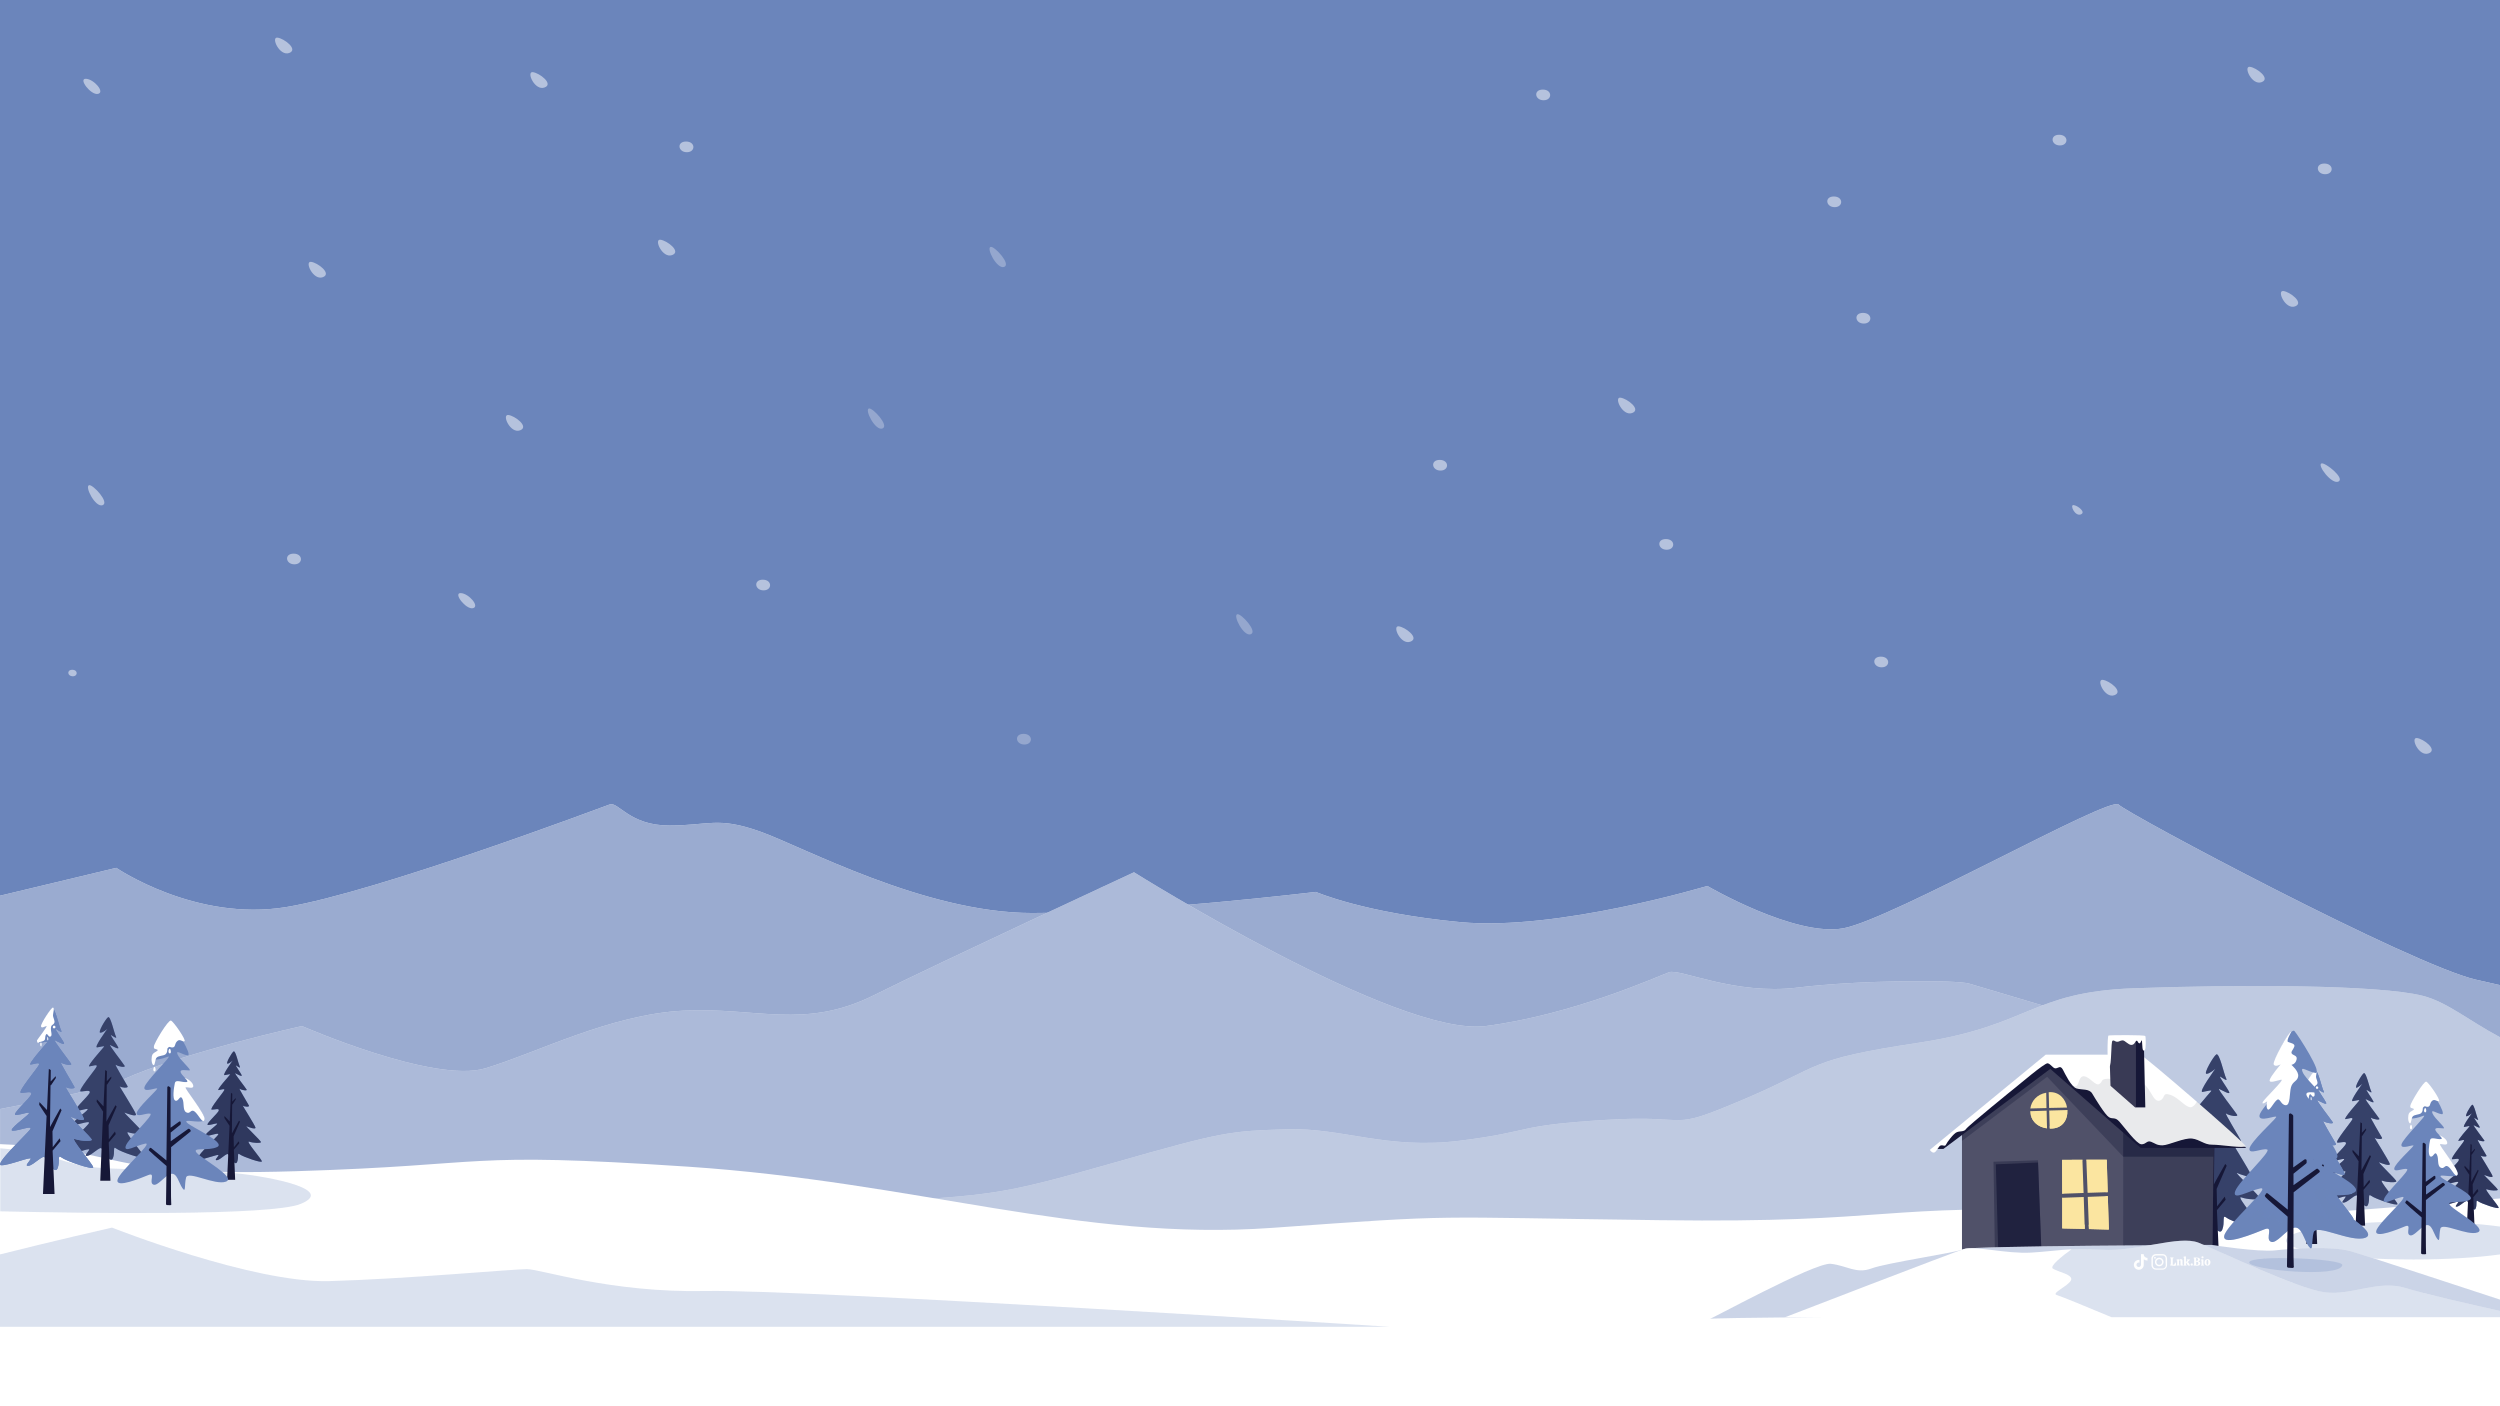 <?xml version="1.0" encoding="utf-8"?>
<!-- Generator: Adobe Illustrator 27.0.0, SVG Export Plug-In . SVG Version: 6.00 Build 0)  -->
<svg version="1.1" id="Layer_2_00000044858526522323393940000005697053878431765148_"
	 xmlns="http://www.w3.org/2000/svg" xmlns:xlink="http://www.w3.org/1999/xlink" x="0px" y="0px" viewBox="0 0 1920 1080"
	 style="enable-background:new 0 0 1920 1080;" xml:space="preserve">
<style type="text/css">
	.st0{fill:#6B85BB;}
	.st1{fill:#FFFFFF;}
	.st2{opacity:0.68;fill:#6B85BB;enable-background:new    ;}
	.st3{opacity:0.56;fill:#6B85BB;enable-background:new    ;}
	.st4{opacity:0.43;fill:#6B85BB;enable-background:new    ;}
	.st5{opacity:0.24;fill:#6B85BB;enable-background:new    ;}
	.st6{opacity:0.62;fill:#161737;enable-background:new    ;}
	.st7{fill:#161737;}
	.st8{opacity:0.7;fill:#161737;enable-background:new    ;}
	.st9{opacity:0.25;fill:#FFFFFF;enable-background:new    ;}
	.st10{opacity:0.31;fill:#161737;enable-background:new    ;}
	.st11{opacity:0.39;fill:#161737;enable-background:new    ;}
	.st12{opacity:9.000000e-02;fill:#161737;enable-background:new    ;}
	.st13{opacity:0.15;fill:#FFFFFF;enable-background:new    ;}
	.st14{fill:#FBE5A0;}
	.st15{fill:none;}
	.st16{opacity:0.35;fill:#6B85BB;enable-background:new    ;}
	.st17{opacity:0.33;fill:#6B85BB;enable-background:new    ;}
	.st18{opacity:0.5;}
	.st19{opacity:0.56;fill:#FFFFFF;enable-background:new    ;}
	.st20{fill:#FEFEFE;}
</style>
<rect class="st0" width="1920" height="1080"/>
<g>
	<g>
		<path class="st1" d="M0,1023.6h1920v-267c-6.9-1.6-13.1-3-18.4-4.2c-50.1-11.6-267.9-127.5-274.5-134.5
			c-6.5-7-174.3,88.1-211.3,95c-37,7-104.6-32.5-104.6-32.5s-115.4,34.8-189.5,27.8S1010.6,685,1010.6,685s-135,16.2-217.8,16.2
			s-176.4-51-209.1-62.6C551,627,544.5,634,514,634s-39.2-18.5-45.7-16.2S289.7,685,220,696.6S89.3,666.5,89.3,666.5L0,687.9V1023.6
			z"/>
		<path class="st2" d="M0,1023.6h1920v-267c-6.9-1.6-13.1-3-18.4-4.2c-50.1-11.6-267.9-127.5-274.5-134.5
			c-6.5-7-174.3,88.1-211.3,95c-37,7-104.6-32.5-104.6-32.5s-115.4,34.8-189.5,27.8S1010.6,685,1010.6,685s-135,16.2-217.8,16.2
			s-176.4-51-209.1-62.6C551,627,544.5,634,514,634s-39.2-18.5-45.7-16.2S289.7,685,220,696.6S89.3,666.5,89.3,666.5L0,687.9V1023.6
			z"/>
	</g>
	<g>
		<path class="st1" d="M0,1089.1h1920V875.5c-133.4-39.2-401-117.8-407.4-120c-8.4-3-84.4-3-132.3,3c-47.9,5.9-90.1-14.8-98.5-11.8
			s-73.2,32.5-140.7,41.3c-67.6,8.9-270.2-118.1-270.2-118.1S724.5,737.8,671,764.4s-90.1,8.9-146.4,11.8
			c-56.3,3-112.6,32.5-152,44.3S231.9,788,231.9,788S139,808.7,94,829.3c-12.3,5.6-48.2,13.7-93.9,22.4L0,1089.1L0,1089.1z"/>
		<path class="st3" d="M0,1089.1h1920V875.5c-133.4-39.2-401-117.8-407.4-120c-8.4-3-84.4-3-132.3,3c-47.9,5.9-90.1-14.8-98.5-11.8
			s-73.2,32.5-140.7,41.3c-67.6,8.9-270.2-118.1-270.2-118.1S724.5,737.8,671,764.4s-90.1,8.9-146.4,11.8
			c-56.3,3-112.6,32.5-152,44.3S231.9,788,231.9,788S139,808.7,94,829.3c-12.3,5.6-48.2,13.7-93.9,22.4L0,1089.1L0,1089.1z"/>
	</g>
	<g>
		<path class="st1" d="M0,1063.6h1920v-267c-24.3-13-40.8-27.1-59.3-31.8c-34-8.7-142.8-8.7-222.1-5.8
			c-79.3,2.9-79.3,28.9-165.5,41.9c-86.1,13-72.5,17.3-133.7,43.3s-36.3,11.5-106.5,15.9c-70.3,4.3-54.4,8.7-111.1,15.9
			s-90.7-10.1-133.7-8.7c-43.1,1.4-47.6,1.4-133.7,26c-86.1,24.5-90.7,24.5-188.1,30.3c-97.5,5.8-167.7-1.4-258.4,28.9
			c-90.7,30.3-90.7,26-167.9,47.4c-48.2,13.4-161.6,34.9-240,49.2L0,1063.6L0,1063.6z"/>
		<path class="st4" d="M0,1063.6h1920v-267c-24.3-13-40.8-27.1-59.3-31.8c-34-8.7-142.8-8.7-222.1-5.8
			c-79.3,2.9-79.3,28.9-165.5,41.9c-86.1,13-72.5,17.3-133.7,43.3s-36.3,11.5-106.5,15.9c-70.3,4.3-54.4,8.7-111.1,15.9
			s-90.7-10.1-133.7-8.7c-43.1,1.4-47.6,1.4-133.7,26c-86.1,24.5-90.7,24.5-188.1,30.3c-97.5,5.8-167.7-1.4-258.4,28.9
			c-90.7,30.3-90.7,26-167.9,47.4c-48.2,13.4-161.6,34.9-240,49.2L0,1063.6L0,1063.6z"/>
	</g>
</g>
<g>
	<path class="st1" d="M1920,920.4c-1.3,0.1-2.6,0.2-3.8,0.3c-136.3,10.6-139.9,15.3-308.8,9.4c-169-5.9-149,9.4-332.5,7
		c-183.5-2.3-150.8-4.7-297.9,5.9c-147.2,10.6-272.5-35.2-448.7-47c-176.2-11.7-147.2-1.2-301.6,3.5C75.2,904.2,98.4,882.8,0,878.7
		V1130h1920V920.4z"/>
	<path class="st5" d="M0,963.4v55.6h1067.7c0,0-452.4-29-525.7-27.5s-126.4-16.8-137.4-16.8s-93.4,7.6-152,9.2
		C194,985.5,86,942.8,86,942.8S38.6,953.6,0,963.4z"/>
</g>
<g>
	<g>
		<path class="st5" d="M1920,942c-17.5-2.4-40.8-3.9-66.4-3.9c-54.1,0-97.9,6.5-97.9,14.6s43.9,14.6,97.9,14.6
			c25.6,0,48.9-1.5,66.4-3.9V942z"/>
		<g>
			<g>
				<path class="st0" d="M1814.3,832.3c0,0-10.2,13.9-7.4,13.4c2.8-0.5,5.8-1.4,4.9-0.3s-12.6,14.2-10.5,14.1
					c2.1-0.2,6.1-1.9,5.3,0.2c-0.9,2-14,17.6-11.4,17.8s7-1.5,6.5,0.8c-0.5,2.4-13.3,13.4-9.6,13.2c3.7-0.2,9.1-2.5,8.1-0.8
					c-1.1,1.7-13.8,10.7-10.2,10.8c3.7,0.2,13.5-4.1,10.9-0.7c-2.6,3.4-22.8,22.2-18.2,22.5c4.6,0.3,19.6-5.9,18.8-4.1
					c-0.9,1.9-4.4,4.9-1.2,4.4c3.2-0.5,8.9-7.1,10.2-5.2c1.2,1.9,6.3,11.2,8.1,6.9c1.8-4.2-0.4-9.1,2.5-6.9
					c2.8,2.2,20.3,8.3,20.2,6.3c-0.2-2-15.4-19.3-11.6-17.9c3.9,1.4,10.3,1.5,10.7,0.5c0.4-1-15.1-15.4-13.1-14.6
					c1.9,0.8,8.4,3.2,8.1,1.2c-0.4-2-12.6-21.2-11.6-20.1s6.3,1.5,5.6,0c-0.7-1.5-10-16.6-8.4-15.4c1.6,1.2,7.2,2.2,6.3,0.7
					c-0.9-1.5-11.9-15.6-10.3-14.9c1.6,0.7,6.7,3.7,5.8,1.7c-0.9-2-6.5-9.7-5.1-8.8c1.4,0.8,4.6,3.2,3.3,0.8
					c-1.2-2.4-3.9-14.9-5.6-13.7c-1.8,1.2-7.5,11.2-5.6,11.2C1811.3,835.1,1814.3,832.3,1814.3,832.3z"/>
				<path class="st6" d="M1814.3,832.3c0,0-10.2,13.9-7.4,13.4c2.8-0.5,5.8-1.4,4.9-0.3s-12.6,14.2-10.5,14.1
					c2.1-0.2,6.1-1.9,5.3,0.2c-0.9,2-14,17.6-11.4,17.8s7-1.5,6.5,0.8c-0.5,2.4-13.3,13.4-9.6,13.2c3.7-0.2,9.1-2.5,8.1-0.8
					c-1.1,1.7-13.8,10.7-10.2,10.8c3.7,0.2,13.5-4.1,10.9-0.7c-2.6,3.4-22.8,22.2-18.2,22.5c4.6,0.3,19.6-5.9,18.8-4.1
					c-0.9,1.9-4.4,4.9-1.2,4.4c3.2-0.5,8.9-7.1,10.2-5.2c1.2,1.9,6.3,11.2,8.1,6.9c1.8-4.2-0.4-9.1,2.5-6.9
					c2.8,2.2,20.3,8.3,20.2,6.3c-0.2-2-15.4-19.3-11.6-17.9c3.9,1.4,10.3,1.5,10.7,0.5c0.4-1-15.1-15.4-13.1-14.6
					c1.9,0.8,8.4,3.2,8.1,1.2c-0.4-2-12.6-21.2-11.6-20.1s6.3,1.5,5.6,0c-0.7-1.5-10-16.6-8.4-15.4c1.6,1.2,7.2,2.2,6.3,0.7
					c-0.9-1.5-11.9-15.6-10.3-14.9c1.6,0.7,6.7,3.7,5.8,1.7c-0.9-2-6.5-9.7-5.1-8.8c1.4,0.8,4.6,3.2,3.3,0.8
					c-1.2-2.4-3.9-14.9-5.6-13.7c-1.8,1.2-7.5,11.2-5.6,11.2C1811.3,835.1,1814.3,832.3,1814.3,832.3z"/>
				<path class="st7" d="M1819.7,906.1l-4.4,5.6l-0.2-10.1l5.8-13.4l-0.8-1.1c0,0-6.5,11.5-6.5,11.8c0,0.2,0.2-15.9,0.3-26.7
					l0.2,0.3l3.1-4.7l-0.1-1.2l-3.2,3.4c0-4.3,0.1-7.3,0.1-7.3l-1.2-0.8l-1.2,26.1l-4.8-5l-0.1,1.7l4.6,7l0.1-0.2l-2.3,49.8h7.3
					l-1.2-27.5l5-6L1819.7,906.1z"/>
			</g>
			<g>
				<path class="st0" d="M1898.4,855c0,0-8,10.9-5.8,10.5s4.5-1.1,3.9-0.3c-0.7,0.8-9.9,11.2-8.3,11c1.7-0.1,4.8-1.5,4.1,0.1
					c-0.7,1.6-11,13.8-9,14c2.1,0.1,5.5-1.2,5.1,0.7s-10.5,10.5-7.6,10.4s7.2-2,6.3-0.7c-0.8,1.3-10.9,8.4-8,8.5s10.6-3.2,8.5-0.5
					s-17.9,17.4-14.3,17.7s15.4-4.7,14.7-3.2c-0.7,1.5-3.4,3.9-1,3.5c2.5-0.4,7-5.6,8-4.1s5,8.8,6.3,5.5c1.4-3.3-0.3-7.2,1.9-5.5
					c2.2,1.7,16,6.5,15.8,4.9c-0.1-1.6-12.1-15.2-9.1-14.1c3,1.1,8.1,1.2,8.4,0.4s-11.8-12.1-10.3-11.4c1.5,0.7,6.6,2.5,6.3,0.9
					c-0.3-1.6-9.9-16.6-9.1-15.8s5,1.2,4.4,0s-7.9-13-6.6-12.1c1.2,0.9,5.6,1.7,5,0.5c-0.7-1.2-9.4-12.2-8.1-11.7
					c1.2,0.5,5.2,2.9,4.5,1.3c-0.7-1.6-5.1-7.6-4-6.9c1.1,0.7,3.6,2.5,2.6,0.7c-1-1.9-3-11.7-4.4-10.8s-5.9,8.8-4.4,8.8
					S1898.4,855,1898.4,855z"/>
				<path class="st8" d="M1898.4,855c0,0-8,10.9-5.8,10.5s4.5-1.1,3.9-0.3c-0.7,0.8-9.9,11.2-8.3,11c1.7-0.1,4.8-1.5,4.1,0.1
					c-0.7,1.6-11,13.8-9,14c2.1,0.1,5.5-1.2,5.1,0.7s-10.5,10.5-7.6,10.4s7.2-2,6.3-0.7c-0.8,1.3-10.9,8.4-8,8.5s10.6-3.2,8.5-0.5
					s-17.9,17.4-14.3,17.7s15.4-4.7,14.7-3.2c-0.7,1.5-3.4,3.9-1,3.5c2.5-0.4,7-5.6,8-4.1s5,8.8,6.3,5.5c1.4-3.3-0.3-7.2,1.9-5.5
					c2.2,1.7,16,6.5,15.8,4.9c-0.1-1.6-12.1-15.2-9.1-14.1c3,1.1,8.1,1.2,8.4,0.4s-11.8-12.1-10.3-11.4c1.5,0.7,6.6,2.5,6.3,0.9
					c-0.3-1.6-9.9-16.6-9.1-15.8s5,1.2,4.4,0s-7.9-13-6.6-12.1c1.2,0.9,5.6,1.7,5,0.5c-0.7-1.2-9.4-12.2-8.1-11.7
					c1.2,0.5,5.2,2.9,4.5,1.3c-0.7-1.6-5.1-7.6-4-6.9c1.1,0.7,3.6,2.5,2.6,0.7c-1-1.9-3-11.7-4.4-10.8s-5.9,8.8-4.4,8.8
					S1898.4,855,1898.4,855z"/>
				<path class="st7" d="M1902.7,913.1l-3.5,4.4l-0.2-7.9l4.6-10.5l-0.6-0.8c0,0-5.1,9.1-5.1,9.3s0.1-12.5,0.2-21l0.2,0.2l2.5-3.7
					l-0.1-0.9l-2.5,2.7c0-3.4,0.1-5.7,0.1-5.7l-0.9-0.6l-0.9,20.5l-3.7-3.9l-0.1,1.4l3.6,5.5l0.1-0.1l-1.8,39.1h5.8l-0.9-21.6
					l3.9-4.7L1902.7,913.1z"/>
			</g>
			<g>
				<path class="st0" d="M1777.3,831.7c0,0-11.5,15.7-8.3,15.1c3.2-0.6,6.6-1.5,5.6-0.4c-1,1.2-14.3,16.1-11.9,15.9
					c2.4-0.2,6.9-2.1,6,0.2c-1,2.3-15.9,19.9-12.9,20.1c3,0.2,7.9-1.7,7.3,1s-15.1,15.1-10.9,15c4.2-0.2,10.3-2.9,9.1-1
					s-15.7,12.1-11.5,12.3s15.3-4.6,12.3-0.8s-25.8,25.1-20.6,25.5c5.2,0.4,22.2-6.7,21.2-4.6c-1,2.1-5,5.6-1.4,5s10.1-8.1,11.5-5.9
					s7.1,12.7,9.1,7.9s-0.4-10.4,2.8-7.9c3.2,2.5,23,9.4,22.8,7.1c-0.2-2.3-17.5-21.9-13.1-20.3c4.4,1.5,11.7,1.7,12.1,0.6
					s-17.1-17.4-14.9-16.5c2.2,1,9.5,3.6,9.1,1.3s-14.3-24-13.1-22.8c1.2,1.2,7.1,1.7,6.4,0c-0.8-1.7-11.3-18.8-9.5-17.4
					c1.8,1.3,8.1,2.5,7.1,0.8s-13.5-17.6-11.7-16.9c1.8,0.8,7.5,4.2,6.6,1.9c-1-2.3-7.3-10.9-5.8-10c1.6,1,5.2,3.6,3.8,1
					c-1.4-2.7-4.4-16.9-6.4-15.5c-2,1.3-8.5,12.7-6.4,12.7C1773.9,834.9,1777.3,831.7,1777.3,831.7z"/>
				<path class="st0" d="M1777.3,831.7c0,0-11.5,15.7-8.3,15.1c3.2-0.6,6.6-1.5,5.6-0.4c-1,1.2-14.3,16.1-11.9,15.9
					c2.4-0.2,6.9-2.1,6,0.2c-1,2.3-15.9,19.9-12.9,20.1c3,0.2,7.9-1.7,7.3,1s-15.1,15.1-10.9,15c4.2-0.2,10.3-2.9,9.1-1
					s-15.7,12.1-11.5,12.3s15.3-4.6,12.3-0.8s-25.8,25.1-20.6,25.5c5.2,0.4,22.2-6.7,21.2-4.6c-1,2.1-5,5.6-1.4,5s10.1-8.1,11.5-5.9
					s7.1,12.7,9.1,7.9s-0.4-10.4,2.8-7.9c3.2,2.5,23,9.4,22.8,7.1c-0.2-2.3-17.5-21.9-13.1-20.3c4.4,1.5,11.7,1.7,12.1,0.6
					s-17.1-17.4-14.9-16.5c2.2,1,9.5,3.6,9.1,1.3s-14.3-24-13.1-22.8c1.2,1.2,7.1,1.7,6.4,0c-0.8-1.7-11.3-18.8-9.5-17.4
					c1.8,1.3,8.1,2.5,7.1,0.8s-13.5-17.6-11.7-16.9c1.8,0.8,7.5,4.2,6.6,1.9c-1-2.3-7.3-10.9-5.8-10c1.6,1,5.2,3.6,3.8,1
					c-1.4-2.7-4.4-16.9-6.4-15.5c-2,1.3-8.5,12.7-6.4,12.7C1773.9,834.9,1777.3,831.7,1777.3,831.7z"/>
				<g>
					<path class="st1" d="M1778.7,826.7c-0.1,1.9,1.8,4.2,0.9,5.8s-2.1,0.9-2.4,3.5c-0.2,2.5,1.3,5.5-0.3,6.2
						c-1.6,0.6-2.1-3.1-3.2-1.4c-1,1.7,0,3.6-1.6,4.4c-1.6,0.8-2.3,0.5-3.5,1.3s-1.3-1.3-1.3-1.6s8.4-10.8,6.7-10.3
						c-1.7,0.6-3.7,1.8-3.9,0.1c-0.2-1.7,7.4-13.6,8.6-13.3C1779.9,821.7,1778.8,824.8,1778.7,826.7z"/>
					<path class="st1" d="M1774.7,842.5c0,0-0.4,2.5,0.3,2.5C1775.7,844.9,1775.2,841.8,1774.7,842.5z"/>
					<path class="st1" d="M1769.7,846.5c0,0-0.5,1.8,0.2,2.7C1770.7,850,1770.8,845.4,1769.7,846.5z"/>
					<path class="st1" d="M1779.6,834.3c1.1,0.3,1.3,1.9-0.2,2C1778,836.3,1778.5,834,1779.6,834.3z"/>
				</g>
				<path class="st7" d="M1783.4,915.3l-5,6.4l-0.2-11.4l6.6-15.1l-0.9-1.2c0,0-7.4,13.1-7.4,13.4c0,0.2,0.2-18,0.3-30.3l0.2,0.3
					l3.5-5.4l-0.1-1.3l-3.6,3.8c0.1-4.8,0.1-8.2,0.1-8.2l-1.4-0.9l-1.3,29.6l-5.4-5.7l-0.2,2l5.2,7.9l0.1-0.2l-2.6,56.4h8.3
					l-1.4-31.2l5.7-6.8L1783.4,915.3z"/>
			</g>
			<g>
				<path class="st0" d="M1863.8,832.6c2.1,2.4,15.7,23.6,11.5,23.1s-8.7-4.5-7.1-0.5c1.6,3.9,10.8,11.4,8.4,11.4s-7.6-1.3-6,1.8
					s9.7,8.6,7.1,9.1s-8.1-0.8-5.8,1.6c2.4,2.4,18.6,21.5,14.9,23.6s-15.5-1.8-11.8,1.6s28.1,14.2,21.5,17.3s-18.6-0.3-14.7,4.2
					s28.8,17.8,21,20.7c-7.9,2.9-27.3-8.1-28.6-2.9c-1.3,5.2,0,11.3-2.6,7.6s-3.9-11.5-8.4-10.2s-9.4,9.2-12.6,7.6
					c-3.1-1.6,1.8-8.9-3.4-6.8c-5.2,2.1-23.3,9.7-22.3,3.7s26.5-27.5,19.9-26.2s-15.7,7.1-13.9,1.6c1.8-5.5,20.5-22.3,17.6-23.1
					s-10.2,3.1-9.7-0.5c0.5-3.7,13.9-15.7,14.7-17.3c0.8-1.6-10,3.4-9.2-1c0.8-4.5,21-23.7,17-22.1c-3.9,1.6-11.8,3.4-9.7,0.8
					c2.1-2.6,8.9-10.5,8.9-10.5s-7.3,5.2-7.6,2.6C1852.8,847,1861.7,830.2,1863.8,832.6z"/>
				<path class="st1" d="M1873.2,871.7c0,0,3.3,2.9,1.6,3.1c-3.3,0.5-7.8-2.1-8.5,0.8c-0.7,2.9-2,11.7,0.3,12.6
					c2.3,0.9,3.2-4.6,4.9-1.5c1.7,3.1,0,8.4,2.9,10s3.1-2.7,5.9-0.7s5.9,9.5,7.2,5.9c1.2-3.6-15-22.8-13.5-23.2
					c1.5-0.3,6.3,1.7,5.4-1.7C1878.5,873.8,1873.2,871.7,1873.2,871.7z"/>
				<g>
					<path class="st1" d="M1863.4,830.7c1.9,0.7,11.2,14.2,9.7,14.9s-3.2-2-5.3-0.1c-2,1.9-1,4.1-3.1,4.5c-2.1,0.3-2.2-1.5-4,0.9
						c0,0,0.4,3.9-2.6,4.7s-5,0.8-5.7,2.9c-0.7,2.1-0.8,5.4-2,3.9s-1.2-5.9-0.2-7.5s4.8-2.6,3.4-3.4c-1.5-0.8-2.6-0.1-2.5-2.2
						C1851.2,847.1,1861.5,830,1863.4,830.7z"/>
					<path class="st1" d="M1862.7,851c0.8,0.5,1.1,3.6-0.3,3.3C1861,853.9,1861.9,850.5,1862.7,851z"/>
					<path class="st1" d="M1851.8,863.9c0.8,0.5,1.1,3.6-0.3,3.3C1850.2,866.9,1851,863.5,1851.8,863.9z"/>
				</g>
				<path class="st7" d="M1877.4,910.4c0.2-0.1,0.3-0.3,0.3-0.5s-0.1-0.4-0.2-0.6l-0.7-0.7c-0.3-0.3-0.7-0.3-1-0.1l-12.6,8.9v-6.3
					l6.9-5.6c0.2-0.1,0.3-0.4,0.3-0.6v-1.1c0-0.3-0.2-0.5-0.4-0.7c-0.2-0.1-0.6-0.1-0.8,0.1l-6.2,4.4v-28.5c0-0.2-0.1-0.5-0.3-0.6
					l-0.9-0.7c-0.2-0.2-0.5-0.2-0.8-0.1c-0.3,0.1-0.4,0.4-0.4,0.7l-0.7,52.6l-11-8.9c-0.2-0.2-0.5-0.2-0.7-0.1
					c-0.2,0.1-0.4,0.3-0.5,0.6c0,0.1-0.1,0.2-0.1,0.3c-0.1,0.1-0.2,0.1-0.3,0.3c-0.1,0.2-0.2,0.4,0.3,1v0.1c0,0,0.1,0,0.2,0.1
					c1.1,1.2,4.2,3.9,12,10.6l-0.4,27.4c0,0.4,0.3,0.7,0.7,0.8c0,0,2,0.1,2.3,0.1l0,0c0,0,0,0,0.1,0c0.4,0,0.8-0.3,0.8-0.7
					c0-0.1,0-0.2-0.1-0.4c-0.2-2.1-0.2-25.1-0.1-40.6L1877.4,910.4z"/>
			</g>
		</g>
	</g>
	<g>
		<path class="st0" d="M1701.4,820.8c0,0-13.5,18.5-9.8,17.8s7.7-1.8,6.5-0.5c-1.2,1.4-16.8,18.9-14,18.7s8.2-2.5,7,0.2
			s-18.7,23.4-15.2,23.6c3.5,0.2,9.3-2,8.6,1.1c-0.7,3.2-17.7,17.8-12.8,17.6c4.9-0.2,12.1-3.4,10.7-1.1
			c-1.4,2.3-18.4,14.2-13.5,14.4s18-5.4,14.5-0.9s-30.3,29.5-24.2,30c6.1,0.5,26.1-7.9,24.9-5.4s-5.8,6.5-1.6,5.9
			c4.2-0.7,11.9-9.5,13.5-7s8.4,14.9,10.7,9.2c2.3-5.6-0.5-12.2,3.3-9.2c3.7,2.9,27,11,26.8,8.3s-20.5-25.7-15.4-23.9
			s13.8,2,14.2,0.7s-20.1-20.5-17.5-19.4s11.2,4.3,10.7,1.6s-16.8-28.2-15.4-26.8s8.4,2,7.5,0s-13.3-22.1-11.2-20.5
			c2.1,1.6,9.6,2.9,8.4,0.9s-15.9-20.7-13.8-19.8s8.9,5,7.7,2.3c-1.2-2.7-8.6-12.8-6.8-11.7c1.9,1.1,6.1,4.3,4.4,1.1
			c-1.6-3.2-5.1-19.8-7.5-18.2c-2.3,1.6-10,14.9-7.5,14.9S1701.4,820.8,1701.4,820.8z"/>
		<path class="st6" d="M1701.4,820.8c0,0-13.5,18.5-9.8,17.8s7.7-1.8,6.5-0.5c-1.2,1.4-16.8,18.9-14,18.7s8.2-2.5,7,0.2
			s-18.7,23.4-15.2,23.6c3.5,0.2,9.3-2,8.6,1.1c-0.7,3.2-17.7,17.8-12.8,17.6c4.9-0.2,12.1-3.4,10.7-1.1
			c-1.4,2.3-18.4,14.2-13.5,14.4s18-5.4,14.5-0.9s-30.3,29.5-24.2,30c6.1,0.5,26.1-7.9,24.9-5.4s-5.8,6.5-1.6,5.9
			c4.2-0.7,11.9-9.5,13.5-7s8.4,14.9,10.7,9.2c2.3-5.6-0.5-12.2,3.3-9.2c3.7,2.9,27,11,26.8,8.3s-20.5-25.7-15.4-23.9
			s13.8,2,14.2,0.7s-20.1-20.5-17.5-19.4s11.2,4.3,10.7,1.6s-16.8-28.2-15.4-26.8s8.4,2,7.5,0s-13.3-22.1-11.2-20.5
			c2.1,1.6,9.6,2.9,8.4,0.9s-15.9-20.7-13.8-19.8s8.9,5,7.7,2.3c-1.2-2.7-8.6-12.8-6.8-11.7c1.9,1.1,6.1,4.3,4.4,1.1
			c-1.6-3.2-5.1-19.8-7.5-18.2c-2.3,1.6-10,14.9-7.5,14.9S1701.4,820.8,1701.4,820.8z"/>
		<path class="st7" d="M1708.6,919l-5.9,7.5l-0.3-13.4l7.7-17.8l-1.1-1.4c0,0-8.7,15.3-8.7,15.7c0,0.3,0.2-21.2,0.4-35.6l0.3,0.4
			l4.2-6.3l-0.1-1.6l-4.3,4.5c0.1-5.7,0.1-9.7,0.1-9.7l-1.6-1l-1.6,34.8l-6.3-6.7l-0.2,2.3l6.1,9.3l0.2-0.2l-3,66.2h9.7l-1.6-36.6
			l6.7-8L1708.6,919z"/>
	</g>
	<g>
		<g>
			<polygon class="st7" points="1699.1,963.4 1700.2,869.5 1640.8,818.1 1574,818.1 1506.8,869.1 1506.8,963.4 			"/>
			<polygon class="st9" points="1699.1,963.4 1700.2,869.5 1640.8,818.1 1574,818.1 1506.8,869.1 1506.8,963.4 			"/>
			<polygon class="st10" points="1700.2,869.5 1640.8,818.1 1574,818.1 1506.8,869.1 1506.8,876.2 1572.2,827 1630.6,888.3 
				1700,888.3 			"/>
			<polygon class="st11" points="1532.1,963.3 1531,892.2 1565.2,891.1 1567.9,963.6 			"/>
			<polygon class="st8" points="1565.2,892.8 1532.8,894.2 1534.7,963.3 1567.9,963.6 			"/>
			<path class="st10" d="M1630.6,963.4h68.5l1.2-93.9l-5.8-5l-63.8,3.2C1630.6,868.6,1630.6,933,1630.6,963.4z"/>
			<path class="st10" d="M1630.6,867.7c0,0.3,0,8.7,0,20.6l0,0h69.4l0.2-18.8l-5.8-5L1630.6,867.7z"/>
			<polygon class="st7" points="1573.7,813.5 1642.9,811.2 1725.1,881.6 1644.1,881.6 1574.6,820.9 1492.5,882.4 1483.8,882.4 			
				"/>
			<path class="st1" d="M1482.1,883.1c0,0,1.9,2.9,3.7,1.9c1.8-1,3-4.8,4.7-5.3s3.3,1.1,4-0.6c0.7-1.7,5.9-8.7,8.4-9.6
				c2.5-1,5.5-0.1,7-2.4c1.4-2.3,37.5-31.6,38.6-32.4c1.1-0.8,21.8-18.5,24.1-18.1c2.3,0.4,4,3.9,6,3.9c2.1,0,3.7-2.7,5.7,1
				c1.9,3.6,6.3,13,10.4,14.4c4.1,1.3,9.8,0,12.1,3.9c2.3,3.9,9.9,16.4,12.9,18.2s4.5-0.5,8,3.4s13.1,17.1,16.8,17.4
				c3.6,0.2,4.3-3.3,7.6-1.9c3.3,1.3,4.2,2.7,8.7,2.7s16.8-6,22.8-5.2s9.3,4.8,15.3,4.7s25.5,3.1,25.6,1c0.1-2.2-78.5-70-80.7-70.1
				s-72.7,0-72.7,0L1482.1,883.1z"/>
			<path class="st12" d="M1687.3,846c-0.9,1.3-1.7,3-3.6,4c-4,2.3-9.9-6.8-16.7-9.1c-6.8-2.3-3.6,2.3-8,4.2s-6.3-5.7-10.4-10.6
				c-4.2-4.9-5.3-2.1-9.7-1.1c-4.4,0.9-14.8-5.1-20.3-4.9c-5.5,0.2-3.4,2.1-6.3,4c-2.8,1.9-7.4-5.5-11.6-5.9s-3.6,5.5-5.9,7.4
				c-0.7,0.6-2,0.2-3.4-0.6c1,1.2,2.1,2,3.2,2.4c4.1,1.3,9.8,0,12.1,3.9c2.3,3.9,9.9,16.4,12.9,18.2s4.5-0.5,8,3.4
				s13.1,17.1,16.8,17.4s4.3-3.3,7.6-1.9c3.3,1.3,4.2,2.7,8.7,2.7s16.8-6,22.8-5.2s9.3,4.8,15.3,4.7s25.5,3.1,25.6,1
				C1724.5,878.7,1706.4,862.5,1687.3,846z"/>
			<polygon class="st7" points="1620.9,833.9 1619.7,797.4 1646.4,797.4 1647.6,850.5 1639.8,850.5 			"/>
			<path class="st1" d="M1619.3,795.3c0.9-0.4,27.8-0.6,28.3,0.4s0.5,10.1-0.3,10.6c0,0-0.8,1.2-1.5,0.1c-0.7-1.2-0.5-7.8-1-7.4
				c-0.5,0.4-0.9,2.8-2,2.2c-1.2-0.6-1-2.2-2-1.9s-1.3,3.1-3.8,3.2c-2.5,0.1-5-3.6-6.9-3.5s-2.7,1.2-4.3,1.1
				c-1.5-0.1-2.1-1.5-3.4-0.8s-0.6,19.9-2.5,19.9C1618.1,819.2,1618.4,795.6,1619.3,795.3z"/>
			<polygon class="st13" points="1640.4,797.4 1619.7,797.4 1620.9,833.9 1639.8,850.5 1640.4,850.5 			"/>
			<g>
				<path class="st14" d="M1573.7,850.9l13.8-0.3c-1.1-6.5-6-12.4-13.9-11.8c-0.1,0-0.1,0-0.2,0L1573.7,850.9z"/>
				<path class="st14" d="M1571.7,851l-0.2-11.8c-7.3,1.3-11.4,6.5-12.2,12.1L1571.7,851z"/>
				<path class="st14" d="M1573.8,852.9l0.4,13.8c9.8,0.4,14-6.9,13.5-14.2L1573.8,852.9z"/>
				<path class="st14" d="M1587.7,852.5h-0.5c-0.3,6.5-4.4,12.5-13,12.4l0.1,1.8C1584,867.2,1588.2,859.8,1587.7,852.5z"/>
				<path class="st14" d="M1571.8,853l-12.6,0.4c0.1,6.1,4.3,12,12.9,13.2L1571.8,853z"/>
				<path class="st14" d="M1559.6,856.3c1.2,4.9,5.3,9.2,12.4,10.2v-1.8C1565.4,864,1561.4,860.5,1559.6,856.3z"/>
			</g>
			<g>
				<polygon class="st14" points="1600.2,916.2 1599.3,890.7 1583.7,890.8 1583.8,916.8 				"/>
				<polygon class="st14" points="1603.3,916.1 1618.7,915.6 1618,890.7 1602.3,890.7 				"/>
				<polygon class="st14" points="1600.3,919.3 1583.8,919.9 1583.8,943.4 1601.1,943.8 				"/>
				<polygon class="st14" points="1603.4,919.2 1604.3,943.9 1619.6,944.3 1618.8,918.6 				"/>
			</g>
			<g>
				<line class="st15" x1="1583.7" y1="890.8" x2="1583.8" y2="916.8"/>
				<polygon class="st14" points="1584.7,891.3 1599.3,891.2 1599.3,890.7 1583.7,890.8 1583.8,916.8 1584.7,916.7 				"/>
				<polygon class="st14" points="1616.4,891.2 1617.2,915.6 1618.7,915.6 1618,890.7 1602.3,890.7 1602.4,891.2 				"/>
			</g>
			<polygon class="st14" points="1584.4,940.1 1584.4,919.9 1583.8,919.9 1583.8,943.4 1601.1,943.8 1601,940.5 			"/>
			<polygon class="st14" points="1618.8,918.6 1617,918.7 1617.7,940.9 1604.1,940.6 1604.3,943.9 1619.6,944.3 			"/>
		</g>
		<g>
			<path class="st1" d="M1920,998.1c-38.7-12.7-103.8-34.1-114.4-37.1c-15.2-4.3-45.4-2.1-58.5-0.7c-13,1.4-48.7-4.2-48.7-4.2
				s-186,0.7-190.2,3.2s-59.5,10.5-71,14.9c-11.6,4.3-18.8-2.2-31.1-3.6c-12.3-1.4-95.4,44.5-93.1,42.3c1.9-1.8,483.2-3.7,607-5
				L1920,998.1L1920,998.1z"/>
			<path class="st16" d="M1920,998.1c-38.7-12.7-103.8-34.1-114.4-37.1c-15.2-4.3-45.4-2.1-58.5-0.7c-13,1.4-48.7-4.2-48.7-4.2
				s-186,0.7-190.2,3.2s-59.5,10.5-71,14.9c-11.6,4.3-18.8-2.2-31.1-3.6c-12.3-1.4-95.4,44.5-93.1,42.3c1.9-1.8,483.2-3.7,607-5
				L1920,998.1L1920,998.1z"/>
			<g>
				<path class="st5" d="M1798.9,971.6c-1.7,10.3-72.9,3.6-71.5-2.2S1799.8,966.5,1798.9,971.6z"/>
				<g>
					<path class="st0" d="M1762.2,791.9c2.9,3.3,21.9,32.9,16.1,32.1c-5.8-0.7-12.1-6.2-9.9-0.7s15,15.9,11.7,15.9
						s-10.6-1.8-8.4,2.6c2.2,4.4,13.5,12,9.9,12.7c-3.7,0.7-11.3-1.1-8,2.2s25.9,29.9,20.8,32.9c-5.1,2.9-21.5-2.6-16.4,2.2
						c5.1,4.7,39.1,19.7,29.9,24.1c-9.1,4.4-25.9-0.4-20.5,5.8c5.5,6.2,40.2,24.8,29.2,28.9c-11,4-38-11.3-39.8-4s0,15.7-3.7,10.6
						c-3.7-5.1-5.5-16.1-11.7-14.2c-6.2,1.8-13.1,12.8-17.5,10.6s2.6-12.4-4.7-9.5c-7.3,2.9-32.5,13.5-31,5.1s36.9-38.3,27.8-36.5
						s-21.9,9.9-19.4,2.2c2.6-7.7,28.5-31,24.5-32.1s-14.2,4.4-13.5-0.7s19.4-21.9,20.5-24.1c1.1-2.2-13.9,4.7-12.8-1.5
						s29.2-33,23.7-30.8s-16.4,4.7-13.5,1.1c2.9-3.7,12.4-14.6,12.4-14.6s-10.2,7.3-10.6,3.7C1746.9,812,1759.3,788.6,1762.2,791.9z
						"/>
					<path class="st1" d="M1759.7,792.5c0,0-4.1,6.9-2.5,7.7s5.8,1.2,4.8,3.7c-0.9,2.5-3,3.9-1.8,5.4c1.2,1.4,4.5,1.3,3.5,4.7
						c-0.9,3.4-3.9,3.8-3.9,3.8s5.8,4.9,5.2,8.8c-0.5,3.9-4.2,3.7-5.5,8.3s-0.3,14.3-4.2,13.9c-3.9-0.4-4.2-6.2-6.8-3.9
						c-2.6,2.2-5.4,8.5-6.9,7.1c-1.6-1.4-0.4-6.2-0.4-6.2s-4.3,3.1-3.5,0.8c0.8-2.4,17.8-18.2,14.2-17.4c-3.7,0.8-9.3,3-8.8,0.3
						c0.5-2.8,8.5-12.1,8.5-12.1s-4.3,2.4-5.4,0.1C1745.1,815.2,1757.8,791.8,1759.7,792.5z"/>
					<path class="st17" d="M1816.6,950.5c11-4-23.7-22.6-29.2-28.9c-5.5-6.2,11.3-1.5,20.5-5.8c1-0.5,1.4-1.1,1.5-1.8l-11.3-6.2
						c0,0,0,3.5,2,5.8s-17.6-1.2-21.9,0.3c-4.3,1.4,11.2,21.9,11.8,23.9c0.6,2-12.4-7.2-15.8-8.6c-3.5-1.4-1.2,5.8-2.9,8.9
						c-1.7,3.2-9.5-8.1-11.8-8.9c-2.3-0.9-4.6,5.5-6.9,9.2s-4.3-3.7-6-5.8c-1.7-2-5.2,3.2-6.6,4c-1.4,0.9-1.7-6.3-2.3-8.6
						c-0.6-2.3-7.5,5.5-11.5,7.2s4.3-8.9,6.6-13.5c0.4-0.8,0-1-1-0.9c-8.2,9.1-22.7,23-23.6,28.3c-1.5,8.4,23.7-2.2,31-5.1
						c7.3-2.9,0.4,7.3,4.7,9.5c4.4,2.2,11.3-8.8,17.5-10.6s8,9.1,11.7,14.2c3.7,5.1,1.8-3.3,3.7-10.6
						C1778.6,939.2,1805.7,954.6,1816.6,950.5z"/>
					<path class="st7" d="M1781.2,900.4c0.2-0.2,0.4-0.4,0.4-0.7s-0.1-0.6-0.3-0.8l-1-1c-0.4-0.4-0.9-0.5-1.4-0.1l-17.5,12.4v-8.8
						l9.7-7.8c0.2-0.2,0.4-0.5,0.4-0.8v-1.5c0-0.4-0.2-0.8-0.6-0.9c-0.3-0.2-0.8-0.1-1.1,0.1l-8.6,6.1V857c0-0.3-0.2-0.6-0.4-0.8
						l-1.2-0.9c-0.3-0.2-0.7-0.3-1.1-0.1s-0.6,0.5-0.6,0.9L1757,929l-15.3-12.4c-0.3-0.2-0.7-0.3-1-0.2s-0.6,0.4-0.7,0.8
						c0,0.1-0.1,0.3-0.1,0.4c-0.2,0.1-0.3,0.2-0.4,0.4c-0.2,0.3-0.3,0.5,0.5,1.4l-0.1,0.1c0.1,0,0.2,0.1,0.2,0.1
						c1.6,1.7,5.8,5.4,16.8,14.8l-0.5,38.1c0,0.6,0.4,1,1,1.1c0,0,2.7,0.1,3.1,0.2l0,0c0,0,0,0,0.1,0c0.6,0,1.1-0.4,1.1-1
						c0-0.2,0-0.3-0.1-0.5c-0.3-2.9-0.3-35-0.1-56.6L1781.2,900.4z"/>
				</g>
			</g>
		</g>
		<g>
			<path class="st1" d="M1920,1011.6v-4.8c-23.3-5.2-58.8-13.3-72.5-17.6c-21.2-6.5-41.4,6-62.1,3.3s-81.7-32.1-96.9-38.1
				c-15.2-6-47.4,7.1-74.1,5.4c-26.7-1.6-35.4,1.1-54.5,2.2c-19.1,1.1-43-5.4-51.7-2.7s-137.2,52.3-137.2,52.3L1920,1011.6
				L1920,1011.6z"/>
			<path class="st5" d="M1920,1006.8c-23.3-5.2-58.8-13.3-72.5-17.6c-21.2-6.5-41.4,6-62.1,3.3s-81.7-32.1-96.9-38.1
				c-15.2-6-47.4,7.1-74.1,5.4c-9.8-0.6-17.1-0.6-23.5-0.3c-6.3,4.5-17.1,12.9-14.3,14.8c3.9,2.6,16.4,4.6,13.8,9.2
				c-2.6,4.6-15.8,9.9-10.5,11.2c2.3,0.6,20.8,8.1,41.7,16.9H1920V1006.8z"/>
		</g>
	</g>
</g>
<g>
	<path class="st5" d="M0.2,930.3c67.3,1.5,208,3.6,230.7-5.7c30.1-12.3-34.9-22.6-54-23.9c-19.1-1.4-66.3-2.1-94.3-3.4
		c-28-1.4-36.9-8.2-58.1-12.3c-7.1-1.4-15.8-2.4-24.3-3.1C0.2,881.9,0.2,930.3,0.2,930.3z"/>
	<g>
		<g>
			<path class="st0" d="M82.5,790.1c0,0-10.9,14.8-7.9,14.3s6.2-1.4,5.2-0.4c-0.9,1.1-13.5,15.2-11.2,15c2.2-0.2,6.6-2,5.6,0.2
				c-0.9,2.2-15,18.8-12.2,19s7.5-1.6,6.9,0.9c-0.6,2.5-14.2,14.3-10.3,14.1s9.7-2.7,8.6-0.9s-14.8,11.4-10.9,11.6
				s14.4-4.3,11.6-0.7s-24.4,23.7-19.5,24.1c4.9,0.4,21-6.3,20.1-4.3s-4.7,5.2-1.3,4.7c3.4-0.5,9.6-7.6,10.9-5.6s6.7,11.9,8.6,7.4
				s-0.4-9.8,2.6-7.4c3,2.4,21.7,8.9,21.6,6.7c-0.2-2.2-16.5-20.6-12.4-19.2c4.1,1.4,11.1,1.6,11.4,0.5c0.4-1.1-16.1-16.5-14.1-15.6
				c2.1,0.9,9,3.4,8.6,1.3S90.9,833.2,92,834.3s6.7,1.6,6,0s-10.7-17.7-9-16.5c1.7,1.3,7.7,2.4,6.7,0.7
				c-0.9-1.6-12.7-16.7-11.1-15.9c1.7,0.7,7.1,4,6.2,1.8s-6.9-10.3-5.4-9.4c1.5,0.9,4.9,3.4,3.6,0.9s-4.1-15.9-6-14.7
				c-1.9,1.3-8.1,11.9-6,11.9C79.3,793.2,82.5,790.1,82.5,790.1z"/>
			<path class="st6" d="M82.5,790.1c0,0-10.9,14.8-7.9,14.3s6.2-1.4,5.2-0.4c-0.9,1.1-13.5,15.2-11.2,15c2.2-0.2,6.6-2,5.6,0.2
				c-0.9,2.2-15,18.8-12.2,19s7.5-1.6,6.9,0.9c-0.6,2.5-14.2,14.3-10.3,14.1s9.7-2.7,8.6-0.9s-14.8,11.4-10.9,11.6
				s14.4-4.3,11.6-0.7s-24.4,23.7-19.5,24.1c4.9,0.4,21-6.3,20.1-4.3s-4.7,5.2-1.3,4.7c3.4-0.5,9.6-7.6,10.9-5.6s6.7,11.9,8.6,7.4
				s-0.4-9.8,2.6-7.4c3,2.4,21.7,8.9,21.6,6.7c-0.2-2.2-16.5-20.6-12.4-19.2c4.1,1.4,11.1,1.6,11.4,0.5c0.4-1.1-16.1-16.5-14.1-15.6
				c2.1,0.9,9,3.4,8.6,1.3S90.9,833.2,92,834.3s6.7,1.6,6,0s-10.7-17.7-9-16.5c1.7,1.3,7.7,2.4,6.7,0.7
				c-0.9-1.6-12.7-16.7-11.1-15.9c1.7,0.7,7.1,4,6.2,1.8s-6.9-10.3-5.4-9.4c1.5,0.9,4.9,3.4,3.6,0.9s-4.1-15.9-6-14.7
				c-1.9,1.3-8.1,11.9-6,11.9C79.3,793.2,82.5,790.1,82.5,790.1z"/>
			<path class="st7" d="M88.3,869l-4.7,6l-0.2-10.8l6.2-14.3l-0.9-1.1c0,0-7,12.3-7,12.6c0,0.2,0.2-17,0.3-28.6l0.2,0.3l3.3-5.1
				l-0.1-1.2l-3.4,3.6c0.1-4.6,0.1-7.8,0.1-7.8l-1.3-0.8l-1.3,27.9l-5.1-5.4l-0.2,1.8l4.9,7.5l0.1-0.2L77,906.8h7.8l-1.3-29.4
				l5.4-6.4L88.3,869z"/>
		</g>
		<g>
			<path class="st0" d="M178.7,814.5c0,0-8.5,11.7-6.2,11.2c2.4-0.4,4.9-1.1,4.1-0.3c-0.7,0.9-10.6,11.9-8.8,11.8
				c1.8-0.1,5.2-1.6,4.4,0.1c-0.7,1.7-11.8,14.8-9.6,14.9c2.2,0.1,5.9-1.3,5.4,0.7c-0.4,2-11.2,11.2-8.1,11.1
				c3.1-0.1,7.7-2.1,6.8-0.7c-0.9,1.4-11.6,9-8.5,9.1s11.3-3.4,9.1-0.6c-2.2,2.8-19.1,18.6-15.3,18.9c3.8,0.3,16.5-5,15.8-3.4
				s-3.7,4.1-1,3.7c2.7-0.4,7.5-6,8.5-4.4s5.3,9.4,6.8,5.8c1.5-3.6-0.3-7.7,2.1-5.8c2.4,1.8,17.1,7,16.9,5.3
				c-0.1-1.7-13-16.2-9.7-15.1c3.2,1.1,8.7,1.3,9,0.4c0.3-0.9-12.7-12.9-11-12.2c1.6,0.7,7.1,2.7,6.8,1s-10.6-17.8-9.7-16.9
				c0.9,0.9,5.3,1.3,4.7,0s-8.4-13.9-7.1-12.9c1.3,1,6,1.8,5.3,0.6c-0.7-1.3-10-13.1-8.7-12.5s5.6,3.1,4.9,1.4
				c-0.7-1.7-5.4-8.1-4.3-7.4c1.2,0.7,3.8,2.7,2.8,0.7s-3.2-12.5-4.7-11.5s-6.3,9.4-4.7,9.4C176.2,816.9,178.7,814.5,178.7,814.5z"
				/>
			<path class="st8" d="M178.7,814.5c0,0-8.5,11.7-6.2,11.2c2.4-0.4,4.9-1.1,4.1-0.3c-0.7,0.9-10.6,11.9-8.8,11.8
				c1.8-0.1,5.2-1.6,4.4,0.1c-0.7,1.7-11.8,14.8-9.6,14.9c2.2,0.1,5.9-1.3,5.4,0.7c-0.4,2-11.2,11.2-8.1,11.1
				c3.1-0.1,7.7-2.1,6.8-0.7c-0.9,1.4-11.6,9-8.5,9.1s11.3-3.4,9.1-0.6c-2.2,2.8-19.1,18.6-15.3,18.9c3.8,0.3,16.5-5,15.8-3.4
				s-3.7,4.1-1,3.7c2.7-0.4,7.5-6,8.5-4.4s5.3,9.4,6.8,5.8c1.5-3.6-0.3-7.7,2.1-5.8c2.4,1.8,17.1,7,16.9,5.3
				c-0.1-1.7-13-16.2-9.7-15.1c3.2,1.1,8.7,1.3,9,0.4c0.3-0.9-12.7-12.9-11-12.2c1.6,0.7,7.1,2.7,6.8,1s-10.6-17.8-9.7-16.9
				c0.9,0.9,5.3,1.3,4.7,0s-8.4-13.9-7.1-12.9c1.3,1,6,1.8,5.3,0.6c-0.7-1.3-10-13.1-8.7-12.5s5.6,3.1,4.9,1.4
				c-0.7-1.7-5.4-8.1-4.3-7.4c1.2,0.7,3.8,2.7,2.8,0.7s-3.2-12.5-4.7-11.5s-6.3,9.4-4.7,9.4C176.2,816.9,178.7,814.5,178.7,814.5z"
				/>
			<path class="st7" d="M183.3,876.5l-3.7,4.7l-0.2-8.5l4.9-11.2l-0.7-0.9c0,0-5.5,9.7-5.5,9.9s0.1-13.4,0.2-22.5l0.2,0.3l2.6-4
				l-0.1-1l-2.7,2.8c0-3.6,0.1-6.1,0.1-6.1l-1-0.7l-1,22l-4-4.2l-0.1,1.5l3.9,5.9l0.1-0.2l-1.9,41.8h6.2l-1-23.1l4.2-5L183.3,876.5z
				"/>
		</g>
		<g>
			<path class="st0" d="M39.2,784.8c0,0-12.3,16.8-8.9,16.2s7-1.6,5.9-0.4c-1.1,1.2-15.3,17.2-12.7,17c2.5-0.2,7.4-2.3,6.4,0.2
				c-1.1,2.5-17,21.3-13.8,21.5s8.5-1.8,7.9,1c-0.6,2.9-16.1,16.2-11.7,16c4.5-0.2,11-3.1,9.8-1c-1.3,2-16.8,12.9-12.3,13.1
				c4.5,0.2,16.3-4.9,13.2-0.8c-3.2,4.1-27.6,26.9-22.1,27.3c5.5,0.4,23.8-7.2,22.7-4.9c-1.1,2.3-5.3,5.9-1.5,5.3
				c3.8-0.6,10.8-8.6,12.3-6.4c1.5,2.3,7.6,13.5,9.8,8.4c2.1-5.1-0.4-11.1,3-8.4c3.4,2.7,24.6,10,24.4,7.6
				c-0.2-2.5-18.7-23.4-14-21.7c4.7,1.6,12.5,1.8,12.9,0.6s-18.3-18.7-15.9-17.6c2.3,1,10.2,3.9,9.8,1.4c-0.4-2.5-15.3-25.6-14-24.4
				c1.3,1.2,7.6,1.8,6.8,0S45.1,814.7,47,816.1c1.9,1.4,8.7,2.7,7.6,0.8c-1.1-1.8-14.4-18.9-12.5-18c1.9,0.8,8.1,4.5,7,2
				s-7.9-11.7-6.2-10.7s5.5,3.9,4,1s-4.7-18-6.8-16.6s-9.1,13.5-6.8,13.5C35.6,788.3,39.2,784.8,39.2,784.8z"/>
			<path class="st0" d="M39.2,784.8c0,0-12.3,16.8-8.9,16.2s7-1.6,5.9-0.4c-1.1,1.2-15.3,17.2-12.7,17c2.5-0.2,7.4-2.3,6.4,0.2
				c-1.1,2.5-17,21.3-13.8,21.5s8.5-1.8,7.9,1c-0.6,2.9-16.1,16.2-11.7,16c4.5-0.2,11-3.1,9.8-1c-1.3,2-16.8,12.9-12.3,13.1
				c4.5,0.2,16.3-4.9,13.2-0.8c-3.2,4.1-27.6,26.9-22.1,27.3c5.5,0.4,23.8-7.2,22.7-4.9c-1.1,2.3-5.3,5.9-1.5,5.3
				c3.8-0.6,10.8-8.6,12.3-6.4c1.5,2.3,7.6,13.5,9.8,8.4c2.1-5.1-0.4-11.1,3-8.4c3.4,2.7,24.6,10,24.4,7.6
				c-0.2-2.5-18.7-23.4-14-21.7c4.7,1.6,12.5,1.8,12.9,0.6s-18.3-18.7-15.9-17.6c2.3,1,10.2,3.9,9.8,1.4c-0.4-2.5-15.3-25.6-14-24.4
				c1.3,1.2,7.6,1.8,6.8,0S45.1,814.7,47,816.1c1.9,1.4,8.7,2.7,7.6,0.8c-1.1-1.8-14.4-18.9-12.5-18c1.9,0.8,8.1,4.5,7,2
				s-7.9-11.7-6.2-10.7s5.5,3.9,4,1s-4.7-18-6.8-16.6s-9.1,13.5-6.8,13.5C35.6,788.3,39.2,784.8,39.2,784.8z"/>
			<g>
				<path class="st1" d="M40.7,779.6c-0.1,2,1.9,4.5,0.9,6.2s-2.3,1-2.5,3.7s1.4,5.9-0.4,6.6c-1.7,0.7-2.3-3.3-3.4-1.5
					c-1.1,1.8,0,3.8-1.7,4.7s-2.5,0.6-3.8,1.4c-1.3,0.9-1.4-1.4-1.4-1.7s8.9-11.6,7.2-11c-1.8,0.6-3.9,2-4.1,0.1s7.9-14.6,9.2-14.3
					C42,774.2,40.8,777.6,40.7,779.6z"/>
				<path class="st1" d="M36.4,796.4c0,0-0.4,2.7,0.3,2.6C37.5,799,36.9,795.7,36.4,796.4z"/>
				<path class="st1" d="M31.1,800.7c0,0-0.5,2,0.3,2.9C32.1,804.5,32.3,799.5,31.1,800.7z"/>
				<path class="st1" d="M41.7,787.7c1.2,0.3,1.3,2-0.2,2.1C40,789.8,40.5,787.4,41.7,787.7z"/>
			</g>
			<path class="st7" d="M45.8,874.2l-5.3,6.8l-0.2-12.2l7-16.2l-1-1.3c0,0-7.9,14-7.9,14.3c0,0.2,0.2-19.3,0.4-32.4l0.3,0.4l3.8-5.7
				l-0.1-1.4l-3.9,4.1c0.1-5.2,0.1-8.8,0.1-8.8l-1.5-0.9l-1.4,31.6l-5.8-6.1l-0.2,2.1l5.6,8.5l0.1-0.2L33,917h8.9l-1.5-33.3l6.1-7.3
				L45.8,874.2z"/>
		</g>
		<g>
			<path class="st0" d="M131.7,785.8c2.2,2.5,16.8,25.2,12.3,24.7c-4.5-0.6-9.3-4.8-7.6-0.6s11.5,12.2,9,12.2s-8.1-1.4-6.4,2
				c1.7,3.4,10.4,9.2,7.6,9.7c-2.8,0.6-8.7-0.8-6.2,1.7s19.9,23,16,25.2s-16.5-2-12.6,1.7c3.9,3.6,30,15.1,23,18.5
				s-19.9-0.3-15.7,4.5s30.8,19.1,22.4,22.1c-8.4,3.1-29.2-8.7-30.6-3.1c-1.4,5.6,0,12.1-2.8,8.1c-2.8-3.9-4.2-12.3-9-10.9
				c-4.8,1.4-10.1,9.8-13.5,8.1s2-9.5-3.6-7.3s-24.9,10.4-23.8,3.9c1.1-6.4,28.3-29.4,21.3-28s-16.8,7.6-14.9,1.7
				c2-5.9,21.9-23.8,18.8-24.7c-3.1-0.8-10.9,3.4-10.4-0.6c0.6-3.9,14.9-16.8,15.7-18.5c0.8-1.7-10.7,3.6-9.8-1.1
				c0.8-4.8,22.4-25.3,18.2-23.6s-12.6,3.6-10.4,0.8s9.5-11.2,9.5-11.2s-7.8,5.6-8.1,2.8C119.9,801.2,129.4,783.3,131.7,785.8z"/>
			<path class="st1" d="M141.7,827.6c0,0,3.5,3.1,1.7,3.4c-3.6,0.5-8.4-2.3-9.1,0.8c-0.7,3.1-2.2,12.6,0.4,13.5
				c2.5,1,3.5-4.9,5.3-1.6c1.8,3.3,0,9,3.1,10.6c3.1,1.7,3.3-2.9,6.3-0.7s6.3,10.2,7.7,6.3c1.3-3.8-16-24.4-14.5-24.8
				c1.6-0.4,6.7,1.8,5.7-1.8C147.4,829.9,141.7,827.6,141.7,827.6z"/>
			<g>
				<path class="st1" d="M131.3,783.8c2,0.7,12,15.2,10.4,15.9s-3.5-2.2-5.6-0.1c-2.2,2-1.1,4.4-3.3,4.8c-2.3,0.4-2.4-1.6-4.3,1
					c0,0,0.5,4.2-2.8,5c-3.2,0.8-5.4,0.8-6.1,3.1s-0.8,5.7-2.2,4.2c-1.3-1.6-1.3-6.3-0.2-8c1.1-1.7,5.1-2.8,3.6-3.6
					c-1.6-0.8-2.8-0.1-2.6-2.4C118.2,801.3,129.2,783,131.3,783.8z"/>
				<path class="st1" d="M130.5,805.5c0.8,0.5,1.2,3.9-0.3,3.5S129.6,805,130.5,805.5z"/>
				<path class="st1" d="M118.8,819.3c0.8,0.5,1.2,3.9-0.3,3.5C117.1,822.5,118,818.9,118.8,819.3z"/>
			</g>
			<path class="st7" d="M146.2,869.1c0.2-0.1,0.3-0.3,0.3-0.6c0-0.2-0.1-0.4-0.2-0.6l-0.7-0.8c-0.3-0.3-0.7-0.3-1.1-0.1l-13.4,9.5
				v-6.7l7.4-6c0.2-0.2,0.3-0.4,0.3-0.6V862c0-0.3-0.2-0.6-0.4-0.7c-0.3-0.1-0.6-0.1-0.8,0.1l-6.6,4.7v-30.4c0-0.3-0.1-0.5-0.3-0.6
				l-0.9-0.7c-0.2-0.2-0.6-0.2-0.8-0.1c-0.3,0.1-0.4,0.4-0.5,0.7l-0.7,56.2l-11.7-9.5c-0.2-0.2-0.5-0.2-0.8-0.1
				c-0.3,0.1-0.5,0.3-0.5,0.6c0,0.1-0.1,0.2-0.1,0.3c-0.1,0.1-0.2,0.2-0.3,0.3c-0.2,0.2-0.3,0.4,0.4,1.1v0.1c0.1,0,0.1,0,0.2,0.1
				c1.2,1.3,4.5,4.1,12.9,11.4l-0.4,29.2c0,0.4,0.3,0.8,0.8,0.8c0,0,2.1,0.1,2.4,0.1l0,0c0,0,0,0,0.1,0c0.4,0,0.8-0.3,0.8-0.8
				c0-0.1,0-0.3-0.1-0.4c-0.3-2.2-0.2-26.8-0.1-43.4L146.2,869.1z"/>
		</g>
	</g>
</g>
<g class="st18">
	<path class="st1" d="M66,60.5c6.2,0.3,14.8,10.3,9.3,11.6C69.9,73.4,59.8,60.2,66,60.5z"/>
	<path class="st1" d="M507.1,184.1c5.1,0.5,16.4,9.1,9.1,11.8C508.8,198.7,502,183.6,507.1,184.1z"/>
	<path class="st1" d="M68.5,372.6c3-0.5,15.8,13.3,10.3,15.4C73.2,390,64.7,373.3,68.5,372.6z"/>
	<path class="st1" d="M390.3,318.7c5.1,0.5,16.4,9.1,9.1,11.8C392,333.3,385.2,318.3,390.3,318.7z"/>
	<path class="st19" d="M786.1,563.6c7.4,0,7.4,8.2,0.6,8.2S778.7,563.6,786.1,563.6z"/>
	<path class="st1" d="M585.8,445.2c7.4,0,7.4,8.2,0.6,8.2S578.5,445.2,585.8,445.2z"/>
	<path class="st1" d="M526.9,108.7c7.4,0,7.4,8.2,0.6,8.2C520.7,116.9,519.5,108.7,526.9,108.7z"/>
	<path class="st1" d="M1408.4,150.9c7.4,0,7.4,8.2,0.6,8.2S1401,150.9,1408.4,150.9z"/>
	<path class="st1" d="M55.5,514.4c4.5,0,4.5,5,0.3,5C51.7,519.3,51.1,514.4,55.5,514.4z"/>
	<path class="st1" d="M1244.4,305.4c5.1,0.5,16.4,9.1,9.1,11.8C1246.1,319.9,1239.3,304.9,1244.4,305.4z"/>
	<path class="st1" d="M1074.1,481c5.1,0.5,16.4,9.1,9.1,11.8C1075.8,495.6,1069,480.6,1074.1,481z"/>
	<path class="st1" d="M1105.7,353.2c7.4,0,7.4,8.2,0.6,8.2S1098.3,353.2,1105.7,353.2z"/>
	<path class="st1" d="M353.9,455.5c6.2,0.3,14.8,10.3,9.3,11.6C357.8,468.3,347.7,455.2,353.9,455.5z"/>
	<path class="st19" d="M667.4,313.7c3-0.5,15.8,13.3,10.3,15.4C672.2,331.1,663.7,314.4,667.4,313.7z"/>
	<path class="st19" d="M950.3,471.7c3-0.5,15.8,13.3,10.3,15.4S946.6,472.4,950.3,471.7z"/>
	<path class="st1" d="M1444.5,504.3c7.4,0,7.4,8.2,0.6,8.2S1437.1,504.3,1444.5,504.3z"/>
	<path class="st1" d="M1279.4,414c7.4,0,7.4,8.2,0.6,8.2S1272,414,1279.4,414z"/>
	<path class="st1" d="M1430.8,240.3c7.4,0,7.4,8.2,0.6,8.2S1423.4,240.3,1430.8,240.3z"/>
	<path class="st1" d="M1184.9,68.8c7.4,0,7.4,8.2,0.6,8.2C1178.6,77,1177.5,68.8,1184.9,68.8z"/>
	<path class="st1" d="M409.1,55.4c5.1,0.5,16.4,9.1,9.1,11.8C410.8,70,404,55,409.1,55.4z"/>
	<path class="st1" d="M238.8,201.1c5.1,0.5,16.4,9.1,9.1,11.8C240.5,215.6,233.7,200.6,238.8,201.1z"/>
	<path class="st1" d="M225.5,425.2c7.4,0,7.4,8.2,0.6,8.2C219.3,433.4,218.1,425.2,225.5,425.2z"/>
	<path class="st1" d="M213,28.9c5.1,0.5,16.4,9.1,9.1,11.8C214.7,43.4,207.9,28.4,213,28.9z"/>
	<path class="st19" d="M760.9,189.6c3-0.5,15.8,13.3,10.3,15.4C765.6,207,757.1,190.2,760.9,189.6z"/>
	<path class="st1" d="M1581.4,103.5c7.4,0,7.4,8.2,0.6,8.2S1574.1,103.5,1581.4,103.5z"/>
	<path class="st1" d="M1782.9,355.9c2.8-0.9,18.1,11.2,13.1,13.9C1790.9,372.5,1779.3,357.1,1782.9,355.9z"/>
	<path class="st1" d="M1753.5,223.5c5.1,0.5,16.4,9.1,9.1,11.8C1755.2,238,1748.4,223,1753.5,223.5z"/>
	<path class="st1" d="M1785.1,125.6c7.4,0,7.4,8.2,0.6,8.2C1778.9,133.8,1777.8,125.6,1785.1,125.6z"/>
	<path class="st1" d="M1727.8,51.3c5.1,0.5,16.4,9.1,9.1,11.8C1729.5,65.9,1722.7,50.9,1727.8,51.3z"/>
	<path class="st1" d="M1592.5,387.9c3.1,0.3,9.9,5.5,5.5,7.2C1593.5,396.7,1589.4,387.6,1592.5,387.9z"/>
	<path class="st1" d="M1856.1,566.8c5.1,0.5,16.4,9.1,9.1,11.8C1857.8,581.4,1851,566.4,1856.1,566.8z"/>
	<path class="st1" d="M1614.8,522.1c5.1,0.5,16.4,9.1,9.1,11.8C1616.5,536.7,1609.7,521.7,1614.8,522.1z"/>
</g>
<g id="Popular_Chips_1_">
	<g>
		<g>
			<path class="st20" d="M1666.9,971.9c-0.1-0.1-0.1-0.2-0.2-0.3c0-0.1,0-0.2,0-0.3c0.2,0,0.3,0,0.4-0.1s0.1-0.2,0.1-0.3v-4.2
				c0-0.2,0-0.3-0.1-0.3c-0.1-0.1-0.2-0.1-0.4-0.1c0-0.1,0-0.2,0-0.3s0.1-0.2,0.2-0.3h2.2c0.1,0.1,0.2,0.3,0.2,0.6
				c-0.2,0-0.4,0-0.5,0.1s-0.1,0.2-0.1,0.4v4.5h0.3c0.4,0,0.8-0.1,1-0.4s0.3-0.7,0.3-1.2h0.6c0.1,0.1,0.2,0.2,0.2,0.5
				c0.1,0.3,0.1,0.5,0.1,0.8c0,0.4-0.1,0.7-0.2,0.9s-0.4,0.3-0.7,0.3L1666.9,971.9L1666.9,971.9z"/>
			<path class="st20" d="M1676.6,971.7c-0.1,0.1-0.2,0.2-0.5,0.2c-0.2,0-0.4,0.1-0.7,0.1c-0.3,0-0.4,0-0.6-0.1
				c-0.1-0.1-0.2-0.2-0.2-0.5v-2.8c0-0.2,0-0.4-0.1-0.5s-0.2-0.2-0.4-0.2c-0.2,0-0.5,0.1-0.6,0.3v2.7c0,0.2,0,0.3,0.1,0.4
				c0.1,0.1,0.2,0.1,0.4,0.1c0,0.2-0.1,0.3-0.2,0.5h-2c-0.1-0.1-0.2-0.3-0.2-0.5c0.2,0,0.3,0,0.4-0.1s0.1-0.2,0.1-0.4v-2.6
				c0-0.2,0-0.3-0.1-0.3c-0.1-0.1-0.2-0.1-0.5-0.1v-0.4c0.2-0.1,0.5-0.2,0.8-0.3s0.6-0.1,0.8-0.1c0.1,0,0.2,0,0.3,0.1
				c0.1,0.1,0.1,0.2,0.1,0.5c0.2-0.2,0.3-0.3,0.6-0.5c0.2-0.1,0.5-0.2,0.8-0.2c0.4,0,0.8,0.1,1,0.3s0.3,0.6,0.3,1.1v2.5
				c0,0.3,0.1,0.5,0.4,0.5L1676.6,971.7z"/>
			<path class="st20" d="M1682,971.6c0,0.1-0.1,0.2-0.2,0.3s-0.3,0.1-0.6,0.1c-0.3,0-0.6-0.1-0.8-0.2c-0.2-0.1-0.4-0.3-0.5-0.5
				s-0.2-0.4-0.4-0.7c-0.1-0.3-0.2-0.5-0.3-0.7c-0.1-0.2-0.2-0.3-0.4-0.3v1.4c0,0.2,0,0.3,0.1,0.4c0.1,0.1,0.2,0.1,0.4,0.1
				c0,0.2-0.1,0.3-0.2,0.5h-2c-0.1-0.1-0.2-0.3-0.2-0.5c0.2,0,0.3,0,0.4-0.1s0.1-0.2,0.1-0.4v-4.9c0-0.2,0-0.3-0.1-0.3
				c-0.1-0.1-0.2-0.1-0.5-0.1v-0.4c0.2-0.1,0.5-0.2,0.8-0.3s0.6-0.1,0.8-0.1c0.1,0,0.2,0,0.3,0.1c0.1,0.1,0.1,0.2,0.1,0.3v4l1-1
				c0.1-0.1,0.2-0.2,0.2-0.3s-0.1-0.2-0.2-0.2s-0.2-0.1-0.4-0.1c0-0.1,0-0.2,0.1-0.3c0-0.1,0.1-0.2,0.2-0.2h2
				c0.1,0.1,0.2,0.3,0.2,0.5c-0.1,0-0.3,0-0.3,0.1c-0.1,0-0.2,0.1-0.2,0.2l-1.4,1.4c0.2,0,0.4,0.1,0.6,0.2c0.2,0.1,0.3,0.3,0.4,0.5
				c0.2,0.3,0.2,0.4,0.2,0.4c0.2,0.4,0.4,0.6,0.4,0.7C1681.7,971.3,1681.8,971.4,1682,971.6L1682,971.6z"/>
			<path class="st20" d="M1683.9,971.8c-0.2,0.2-0.4,0.2-0.6,0.2c-0.3,0-0.5-0.1-0.7-0.2c-0.2-0.2-0.2-0.4-0.2-0.6
				c0-0.3,0.1-0.5,0.2-0.7c0.2-0.2,0.4-0.2,0.7-0.2c0.3,0,0.5,0.1,0.6,0.2c0.2,0.2,0.2,0.4,0.2,0.7
				C1684.1,971.4,1684,971.6,1683.9,971.8z"/>
			<path class="st20" d="M1686.4,972c-0.7,0-1.2,0-1.6,0c-0.1-0.2-0.2-0.4-0.2-0.6c0.2,0,0.3,0,0.4-0.1s0.1-0.2,0.1-0.3v-4.2
				c0-0.2,0-0.3-0.1-0.3c-0.1-0.1-0.2-0.1-0.4-0.1c0-0.2,0.1-0.4,0.2-0.6c0.3,0,0.8,0,1.6,0c0.3,0,0.5,0,0.6,0c0.9,0,1.6,0.2,2,0.4
				c0.4,0.3,0.6,0.7,0.6,1.1c0,0.4-0.1,0.6-0.3,0.9c-0.2,0.2-0.5,0.4-0.9,0.6c0.5,0.1,0.9,0.3,1.1,0.5s0.3,0.6,0.3,1
				c0,1.2-0.9,1.8-2.7,1.8C1686.9,972,1686.7,972,1686.4,972z M1688.1,967.3c0-0.3-0.1-0.6-0.3-0.8c-0.2-0.2-0.5-0.3-0.8-0.3
				c-0.2,0-0.3,0-0.4,0v2.1c0.1,0,0.2,0,0.3,0C1687.7,968.4,1688.1,968,1688.1,967.3z M1688.3,970.3c0-0.4-0.1-0.7-0.3-0.9
				s-0.6-0.3-1-0.3h-0.3v2.3c0.2,0,0.3,0,0.4,0C1687.9,971.4,1688.3,971,1688.3,970.3z"/>
			<path class="st20" d="M1692.2,971c0,0.2,0,0.3,0.1,0.4s0.2,0.1,0.4,0.1c0,0.2-0.1,0.4-0.2,0.5h-2c-0.1-0.1-0.2-0.3-0.2-0.5
				c0.2,0,0.3,0,0.4-0.1s0.1-0.2,0.1-0.4v-2.6c0-0.2,0-0.3-0.1-0.4c-0.1-0.1-0.2-0.1-0.5-0.1v-0.4c0.1-0.1,0.4-0.2,0.7-0.3
				c0.3-0.1,0.6-0.1,0.9-0.1c0.1,0,0.2,0,0.3,0.1c0.1,0.1,0.1,0.2,0.1,0.3L1692.2,971L1692.2,971z M1692.1,966.2
				c-0.2,0.2-0.4,0.2-0.6,0.2s-0.5-0.1-0.6-0.2c-0.2-0.1-0.2-0.4-0.2-0.6s0.1-0.5,0.2-0.6c0.2-0.2,0.4-0.2,0.6-0.2s0.5,0.1,0.6,0.2
				c0.2,0.2,0.2,0.4,0.2,0.6C1692.3,965.9,1692.3,966.1,1692.1,966.2z"/>
			<path class="st20" d="M1693.7,971.4c-0.4-0.4-0.6-1-0.6-1.8c0-0.5,0.1-1,0.3-1.4c0.2-0.4,0.4-0.7,0.8-0.9
				c0.3-0.2,0.7-0.3,1.2-0.3c0.4,0,0.8,0.1,1.1,0.3c0.3,0.2,0.6,0.5,0.8,0.8c0.2,0.4,0.3,0.8,0.3,1.3s-0.1,1-0.3,1.4
				c-0.2,0.4-0.5,0.7-0.8,0.9s-0.7,0.3-1.2,0.3C1694.6,972.1,1694.1,971.8,1693.7,971.4z M1695.8,971c0.1-0.2,0.2-0.7,0.2-1.3
				c0-0.5,0-1-0.1-1.3s-0.1-0.5-0.2-0.6s-0.2-0.2-0.4-0.2c-0.2,0-0.4,0.1-0.5,0.4s-0.2,0.7-0.2,1.3c0,0.5,0,1,0.1,1.2
				c0,0.3,0.1,0.5,0.2,0.6s0.2,0.2,0.4,0.2C1695.5,971.4,1695.7,971.3,1695.8,971z"/>
		</g>
	</g>
	<g>
		<path class="st20" d="M1664.3,969.2c0,0.8,0,1.6,0,2.3c0,0.5,0,0.9-0.2,1.3c-0.5,1.3-1.4,2-2.8,2.3c-0.1,0-0.2,0-0.4,0
			c-1.8,0-3.5,0-5.2,0c-1.4,0-2.9-1-3.3-2.7c0-0.2-0.1-0.5-0.1-0.7c0-1.7,0-3.4,0-5.1c0-0.5,0.1-1.1,0.4-1.6c0.6-1.2,1.6-1.8,3-1.9
			c1.3,0,2.7,0,4,0c0.4,0,0.8,0,1.2,0c1.6,0,3,1.2,3.3,2.8c0,0.3,0.1,0.6,0.1,0.8C1664.3,967.6,1664.3,968.4,1664.3,969.2
			L1664.3,969.2z M1663.2,969.2L1663.2,969.2c0-0.8,0-1.6,0-2.4c0-0.2,0-0.3,0-0.5c-0.2-1-0.7-1.7-1.6-2c-0.3-0.1-0.5-0.1-0.8-0.1
			c-1.7,0-3.3,0-4.9,0c-0.2,0-0.4,0-0.6,0.1c-0.9,0.2-1.5,0.7-1.8,1.6c-0.1,0.2-0.1,0.4-0.1,0.7c0,0.4,0,0.7,0,1.1
			c0,1.1,0,2.3,0,3.4c0,0.3,0,0.6,0,0.9c0.1,0.7,0.4,1.2,0.9,1.7c0.5,0.3,1,0.5,1.6,0.5c1.6,0,3.2,0,4.9,0c0.1,0,0.2,0,0.2,0
			c1,0,1.9-0.7,2.2-1.7c0.1-0.2,0.1-0.5,0.1-0.8C1663.2,970.9,1663.2,970.1,1663.2,969.2z"/>
		<path class="st20" d="M1661.6,969.2c0,1.6-1.3,3.3-3.3,3.3c-1.9,0-3.3-1.5-3.3-3.3c0-1.9,1.5-3.3,3.3-3.3
			C1660.3,965.9,1661.6,967.6,1661.6,969.2z M1658.3,971.4c1.1,0,2.2-0.8,2.2-2.2c0-1.2-1-2.2-2.2-2.2c-0.9,0-2.2,0.8-2.2,2.2
			S1657.2,971.5,1658.3,971.4z"/>
		<path class="st20" d="M1655.7,966c0,0.4-0.3,0.7-0.7,0.7c-0.4,0-0.7-0.2-0.7-0.7c0-0.4,0.3-0.7,0.7-0.8
			C1655.4,965.3,1655.7,965.6,1655.7,966z"/>
	</g>
	<path class="st20" d="M1649.3,968.1c-1,0-2-0.3-2.9-0.9v4.2c0,2.1-1.7,3.8-3.8,3.8c-2.1,0-3.8-1.7-3.8-3.8s1.7-3.8,3.8-3.8
		c0.2,0,0.3,0,0.5,0v2.1c-0.9-0.3-1.9,0.2-2.2,1.1c-0.3,0.9,0.2,1.9,1.1,2.2s1.9-0.2,2.2-1.1c0.1-0.2,0.1-0.4,0.1-0.5v-8.2h2.1
		c0,0.2,0,0.4,0,0.5l0,0c0.1,0.8,0.6,1.5,1.3,1.9c0.5,0.3,1,0.5,1.6,0.5L1649.3,968.1L1649.3,968.1L1649.3,968.1z"/>
</g>
</svg>
